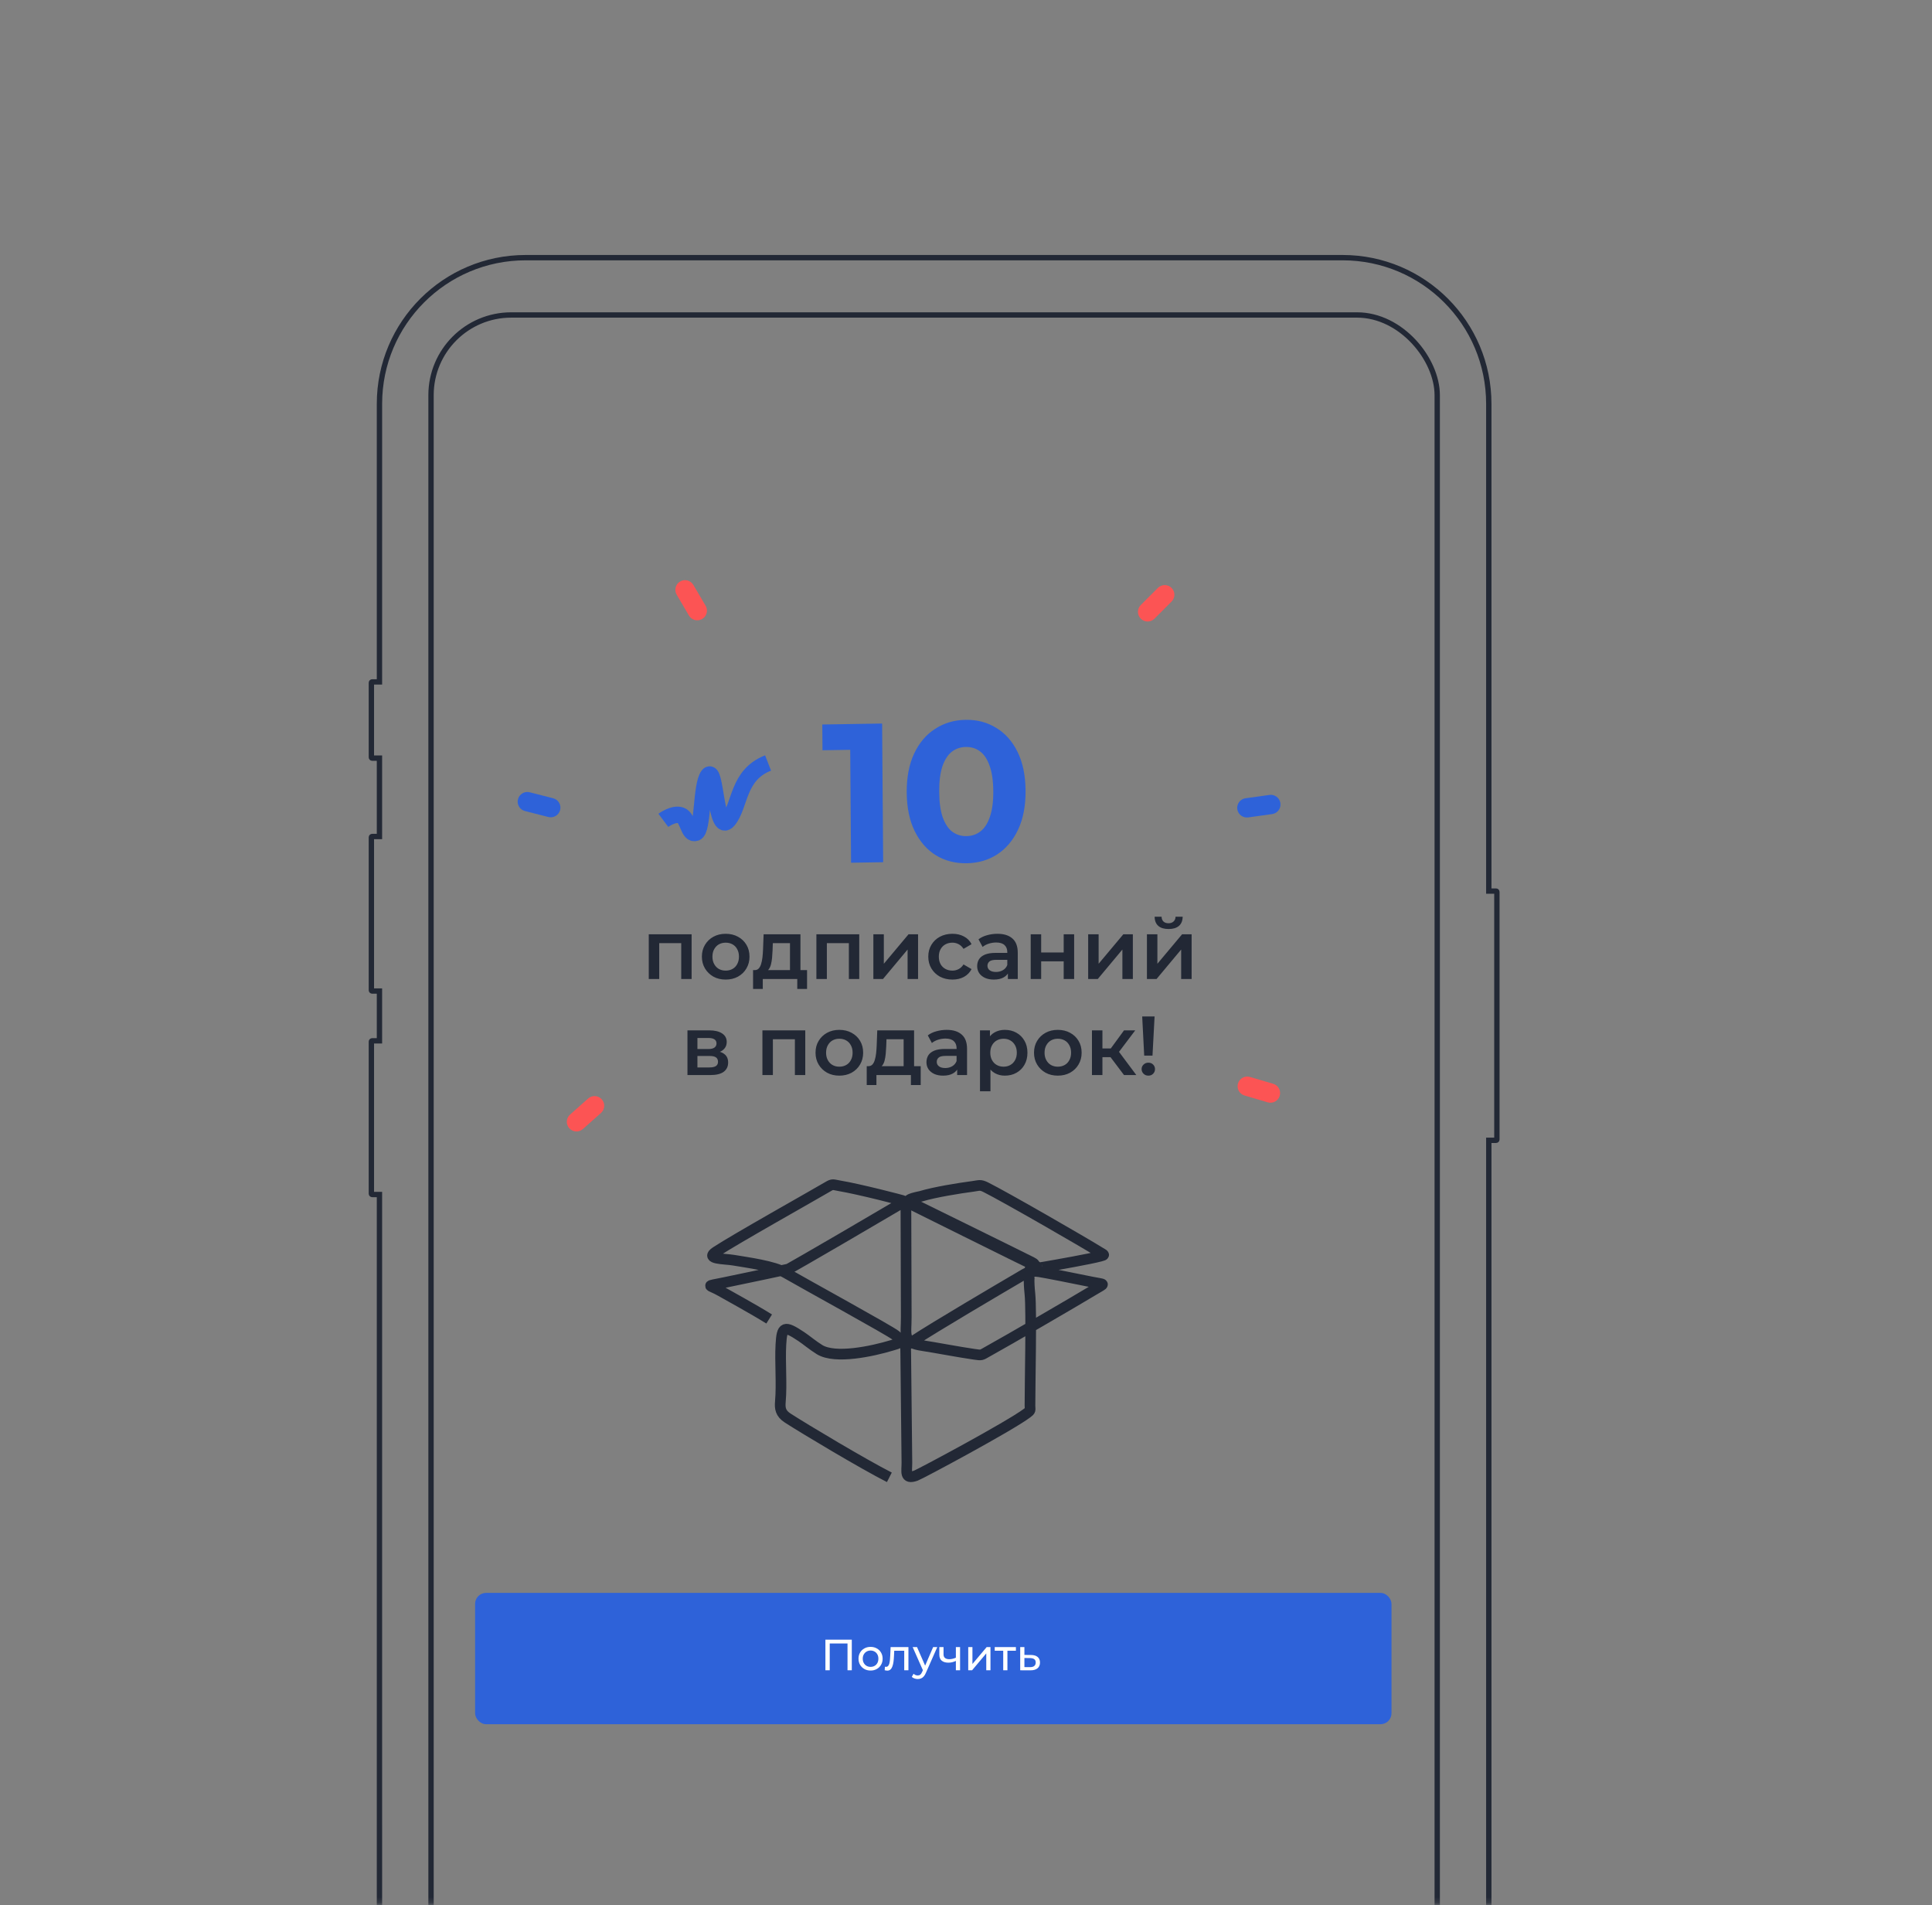 <?xml version="1.0" encoding="UTF-8"?> <svg xmlns="http://www.w3.org/2000/svg" width="362" height="357" viewBox="0 0 362 357" fill="none"><rect x="0" y="0" width="362" height="357" fill="#808080" stroke="none"/> <path d="M121.559 183.43V175.055H129.588V183.43H127.644V176.263L128.098 176.718H123.065L123.519 176.263V183.43H121.559ZM135.966 183.539C135.108 183.539 134.345 183.357 133.676 182.991C133.007 182.614 132.479 182.102 132.092 181.454C131.705 180.806 131.512 180.068 131.512 179.243C131.512 178.406 131.705 177.669 132.092 177.031C132.479 176.383 133.007 175.876 133.676 175.51C134.345 175.144 135.108 174.961 135.966 174.961C136.833 174.961 137.602 175.144 138.271 175.51C138.95 175.876 139.478 176.378 139.855 177.016C140.242 177.653 140.435 178.396 140.435 179.243C140.435 180.068 140.242 180.806 139.855 181.454C139.478 182.102 138.95 182.614 138.271 182.991C137.602 183.357 136.833 183.539 135.966 183.539ZM135.966 181.861C136.447 181.861 136.875 181.757 137.252 181.548C137.628 181.339 137.921 181.036 138.13 180.638C138.349 180.241 138.459 179.776 138.459 179.243C138.459 178.699 138.349 178.234 138.13 177.847C137.921 177.45 137.628 177.146 137.252 176.937C136.875 176.728 136.452 176.624 135.981 176.624C135.5 176.624 135.072 176.728 134.695 176.937C134.329 177.146 134.037 177.45 133.817 177.847C133.598 178.234 133.488 178.699 133.488 179.243C133.488 179.776 133.598 180.241 133.817 180.638C134.037 181.036 134.329 181.339 134.695 181.548C135.072 181.757 135.495 181.861 135.966 181.861ZM148.019 182.52V176.718H144.804L144.757 178.066C144.736 178.547 144.705 179.013 144.663 179.462C144.621 179.901 144.554 180.309 144.459 180.685C144.365 181.051 144.229 181.354 144.052 181.595C143.874 181.835 143.639 181.992 143.346 182.065L141.401 181.767C141.715 181.767 141.966 181.668 142.154 181.469C142.353 181.26 142.504 180.978 142.609 180.623C142.724 180.257 142.808 179.844 142.86 179.384C142.912 178.913 142.949 178.427 142.97 177.925L143.079 175.055H149.98V182.52H148.019ZM141.103 185.296V181.767H151.218V185.296H149.384V183.43H142.923V185.296H141.103ZM152.969 183.43V175.055H160.998V183.43H159.054V176.263L159.509 176.718H154.475L154.929 176.263V183.43H152.969ZM163.643 183.43V175.055H165.604V180.576L170.23 175.055H172.018V183.43H170.057V177.91L165.447 183.43H163.643ZM178.465 183.539C177.587 183.539 176.803 183.357 176.113 182.991C175.433 182.614 174.9 182.102 174.513 181.454C174.127 180.806 173.933 180.068 173.933 179.243C173.933 178.406 174.127 177.669 174.513 177.031C174.9 176.383 175.433 175.876 176.113 175.51C176.803 175.144 177.587 174.961 178.465 174.961C179.281 174.961 179.997 175.129 180.614 175.463C181.241 175.787 181.717 176.268 182.041 176.906L180.535 177.784C180.284 177.387 179.976 177.094 179.61 176.906C179.255 176.718 178.868 176.624 178.45 176.624C177.969 176.624 177.535 176.728 177.148 176.937C176.761 177.146 176.458 177.45 176.238 177.847C176.019 178.234 175.909 178.699 175.909 179.243C175.909 179.786 176.019 180.257 176.238 180.654C176.458 181.041 176.761 181.339 177.148 181.548C177.535 181.757 177.969 181.861 178.45 181.861C178.868 181.861 179.255 181.767 179.61 181.579C179.976 181.391 180.284 181.098 180.535 180.701L182.041 181.579C181.717 182.206 181.241 182.693 180.614 183.038C179.997 183.372 179.281 183.539 178.465 183.539ZM188.848 183.43V181.736L188.738 181.375V178.411C188.738 177.836 188.565 177.392 188.22 177.078C187.875 176.754 187.353 176.592 186.652 176.592C186.182 176.592 185.717 176.665 185.257 176.812C184.807 176.958 184.425 177.162 184.112 177.423L183.343 175.996C183.793 175.651 184.326 175.395 184.943 175.228C185.57 175.05 186.218 174.961 186.887 174.961C188.1 174.961 189.036 175.254 189.695 175.84C190.364 176.415 190.698 177.308 190.698 178.521V183.43H188.848ZM186.213 183.539C185.586 183.539 185.037 183.435 184.567 183.226C184.096 183.006 183.73 182.708 183.469 182.332C183.218 181.945 183.092 181.511 183.092 181.03C183.092 180.56 183.202 180.136 183.422 179.76C183.652 179.384 184.023 179.086 184.535 178.866C185.047 178.647 185.727 178.537 186.574 178.537H189.005V179.838H186.715C186.046 179.838 185.596 179.948 185.366 180.168C185.136 180.377 185.021 180.638 185.021 180.952C185.021 181.307 185.162 181.59 185.445 181.799C185.727 182.008 186.119 182.112 186.621 182.112C187.102 182.112 187.53 182.003 187.907 181.783C188.294 181.564 188.571 181.239 188.738 180.811L189.067 181.987C188.879 182.478 188.539 182.86 188.048 183.132C187.567 183.404 186.955 183.539 186.213 183.539ZM193.124 183.43V175.055H195.084V178.458H199.303V175.055H201.263V183.43H199.303V180.121H195.084V183.43H193.124ZM203.89 183.43V175.055H205.85V180.576L210.477 175.055H212.264V183.43H210.304V177.91L205.693 183.43H203.89ZM214.901 183.43V175.055H216.861V180.576L221.488 175.055H223.275V183.43H221.315V177.91L216.705 183.43H214.901ZM218.963 174.067C218.126 174.067 217.484 173.874 217.034 173.487C216.584 173.09 216.354 172.515 216.344 171.762H217.646C217.656 172.139 217.771 172.437 217.991 172.656C218.221 172.876 218.539 172.985 218.947 172.985C219.344 172.985 219.658 172.876 219.888 172.656C220.129 172.437 220.254 172.139 220.264 171.762H221.597C221.587 172.515 221.352 173.09 220.892 173.487C220.442 173.874 219.799 174.067 218.963 174.067ZM128.81 201.43V193.055H132.904C133.918 193.055 134.712 193.244 135.287 193.62C135.873 193.996 136.165 194.53 136.165 195.22C136.165 195.899 135.894 196.432 135.35 196.819C134.806 197.196 134.085 197.384 133.186 197.384L133.421 196.898C134.435 196.898 135.188 197.086 135.679 197.462C136.181 197.828 136.432 198.366 136.432 199.077C136.432 199.82 136.155 200.4 135.601 200.818C135.047 201.226 134.205 201.43 133.076 201.43H128.81ZM130.677 200.003H132.919C133.452 200.003 133.855 199.919 134.127 199.752C134.399 199.574 134.534 199.307 134.534 198.952C134.534 198.576 134.409 198.298 134.158 198.121C133.907 197.943 133.515 197.854 132.982 197.854H130.677V200.003ZM130.677 196.553H132.731C133.233 196.553 133.609 196.464 133.86 196.286C134.121 196.098 134.252 195.836 134.252 195.502C134.252 195.157 134.121 194.901 133.86 194.733C133.609 194.566 133.233 194.483 132.731 194.483H130.677V196.553ZM142.854 201.43V193.055H150.883V201.43H148.939V194.263L149.393 194.718H144.359L144.814 194.263V201.43H142.854ZM157.261 201.539C156.403 201.539 155.64 201.357 154.971 200.991C154.302 200.614 153.774 200.102 153.387 199.454C153 198.806 152.807 198.068 152.807 197.243C152.807 196.406 153 195.669 153.387 195.031C153.774 194.383 154.302 193.876 154.971 193.51C155.64 193.144 156.403 192.961 157.261 192.961C158.128 192.961 158.897 193.144 159.566 193.51C160.245 193.876 160.773 194.378 161.15 195.016C161.536 195.653 161.73 196.396 161.73 197.243C161.73 198.068 161.536 198.806 161.15 199.454C160.773 200.102 160.245 200.614 159.566 200.991C158.897 201.357 158.128 201.539 157.261 201.539ZM157.261 199.861C157.741 199.861 158.17 199.757 158.546 199.548C158.923 199.339 159.216 199.036 159.425 198.638C159.644 198.241 159.754 197.776 159.754 197.243C159.754 196.699 159.644 196.234 159.425 195.847C159.216 195.45 158.923 195.146 158.546 194.937C158.17 194.728 157.747 194.624 157.276 194.624C156.795 194.624 156.367 194.728 155.99 194.937C155.624 195.146 155.332 195.45 155.112 195.847C154.893 196.234 154.783 196.699 154.783 197.243C154.783 197.776 154.893 198.241 155.112 198.638C155.332 199.036 155.624 199.339 155.99 199.548C156.367 199.757 156.79 199.861 157.261 199.861ZM169.314 200.52V194.718H166.099L166.052 196.066C166.031 196.547 166 197.013 165.958 197.462C165.916 197.901 165.848 198.309 165.754 198.685C165.66 199.051 165.524 199.354 165.347 199.595C165.169 199.835 164.934 199.992 164.641 200.065L162.696 199.767C163.01 199.767 163.261 199.668 163.449 199.469C163.648 199.26 163.799 198.978 163.904 198.623C164.019 198.257 164.102 197.844 164.155 197.384C164.207 196.913 164.244 196.427 164.265 195.925L164.374 193.055H171.274V200.52H169.314ZM162.398 203.296V199.767H172.513V203.296H170.679V201.43H164.217V203.296H162.398ZM179.345 201.43V199.736L179.235 199.375V196.411C179.235 195.836 179.063 195.392 178.718 195.078C178.373 194.754 177.85 194.592 177.15 194.592C176.679 194.592 176.214 194.665 175.754 194.812C175.304 194.958 174.923 195.162 174.609 195.423L173.841 193.996C174.29 193.651 174.823 193.395 175.44 193.228C176.067 193.05 176.716 192.961 177.385 192.961C178.598 192.961 179.533 193.254 180.192 193.84C180.861 194.415 181.196 195.308 181.196 196.521V201.43H179.345ZM176.71 201.539C176.083 201.539 175.534 201.435 175.064 201.226C174.593 201.006 174.227 200.708 173.966 200.332C173.715 199.945 173.59 199.511 173.59 199.03C173.59 198.56 173.7 198.136 173.919 197.76C174.149 197.384 174.52 197.086 175.032 196.866C175.545 196.647 176.224 196.537 177.071 196.537H179.502V197.838H177.212C176.543 197.838 176.094 197.948 175.864 198.168C175.634 198.377 175.519 198.638 175.519 198.952C175.519 199.307 175.66 199.59 175.942 199.799C176.224 200.008 176.616 200.112 177.118 200.112C177.599 200.112 178.028 200.003 178.404 199.783C178.791 199.564 179.068 199.239 179.235 198.811L179.565 199.987C179.376 200.478 179.037 200.86 178.545 201.132C178.064 201.404 177.453 201.539 176.71 201.539ZM188.263 201.539C187.584 201.539 186.962 201.383 186.397 201.069C185.843 200.755 185.399 200.285 185.064 199.658C184.74 199.02 184.578 198.215 184.578 197.243C184.578 196.26 184.735 195.455 185.048 194.828C185.372 194.2 185.812 193.735 186.366 193.432C186.92 193.118 187.552 192.961 188.263 192.961C189.089 192.961 189.816 193.139 190.443 193.495C191.081 193.85 191.583 194.347 191.948 194.984C192.325 195.622 192.513 196.375 192.513 197.243C192.513 198.11 192.325 198.868 191.948 199.516C191.583 200.154 191.081 200.651 190.443 201.006C189.816 201.362 189.089 201.539 188.263 201.539ZM183.621 204.472V193.055H185.487V195.031L185.425 197.258L185.582 199.485V204.472H183.621ZM188.044 199.861C188.514 199.861 188.932 199.757 189.298 199.548C189.675 199.339 189.972 199.036 190.192 198.638C190.412 198.241 190.521 197.776 190.521 197.243C190.521 196.699 190.412 196.234 190.192 195.847C189.972 195.45 189.675 195.146 189.298 194.937C188.932 194.728 188.514 194.624 188.044 194.624C187.573 194.624 187.15 194.728 186.773 194.937C186.397 195.146 186.099 195.45 185.879 195.847C185.66 196.234 185.55 196.699 185.55 197.243C185.55 197.776 185.66 198.241 185.879 198.638C186.099 199.036 186.397 199.339 186.773 199.548C187.15 199.757 187.573 199.861 188.044 199.861ZM198.196 201.539C197.339 201.539 196.576 201.357 195.907 200.991C195.238 200.614 194.71 200.102 194.323 199.454C193.936 198.806 193.743 198.068 193.743 197.243C193.743 196.406 193.936 195.669 194.323 195.031C194.71 194.383 195.238 193.876 195.907 193.51C196.576 193.144 197.339 192.961 198.196 192.961C199.064 192.961 199.832 193.144 200.502 193.51C201.181 193.876 201.709 194.378 202.085 195.016C202.472 195.653 202.666 196.396 202.666 197.243C202.666 198.068 202.472 198.806 202.085 199.454C201.709 200.102 201.181 200.614 200.502 200.991C199.832 201.357 199.064 201.539 198.196 201.539ZM198.196 199.861C198.677 199.861 199.106 199.757 199.482 199.548C199.859 199.339 200.151 199.036 200.36 198.638C200.58 198.241 200.69 197.776 200.69 197.243C200.69 196.699 200.58 196.234 200.36 195.847C200.151 195.45 199.859 195.146 199.482 194.937C199.106 194.728 198.682 194.624 198.212 194.624C197.731 194.624 197.302 194.728 196.926 194.937C196.56 195.146 196.267 195.45 196.048 195.847C195.828 196.234 195.719 196.699 195.719 197.243C195.719 197.776 195.828 198.241 196.048 198.638C196.267 199.036 196.56 199.339 196.926 199.548C197.302 199.757 197.726 199.861 198.196 199.861ZM210.608 201.43L207.582 197.415L209.181 196.427L212.914 201.43H210.608ZM204.602 201.43V193.055H206.562V201.43H204.602ZM205.982 198.074V196.443H208.821V198.074H205.982ZM209.37 197.478L207.535 197.258L210.608 193.055H212.71L209.37 197.478ZM214.39 197.791L214.014 190.452H216.335L215.943 197.791H214.39ZM215.174 201.539C214.809 201.539 214.505 201.419 214.265 201.179C214.024 200.938 213.904 200.651 213.904 200.316C213.904 199.982 214.024 199.699 214.265 199.469C214.505 199.229 214.809 199.109 215.174 199.109C215.54 199.109 215.838 199.229 216.068 199.469C216.298 199.699 216.413 199.982 216.413 200.316C216.413 200.651 216.298 200.938 216.068 201.179C215.838 201.419 215.54 201.539 215.174 201.539Z" fill="#222835"></path> <path d="M159.464 161.646L159.287 137.89L161.904 140.447L154.11 140.572L154.074 135.746L165.283 135.567L165.477 161.55L159.464 161.646ZM181.128 161.745C179 161.779 177.091 161.29 175.4 160.277C173.71 159.24 172.375 157.727 171.395 155.738C170.415 153.749 169.914 151.332 169.893 148.486C169.872 145.641 170.336 143.208 171.286 141.188C172.236 139.168 173.549 137.625 175.223 136.559C176.898 135.468 178.799 134.905 180.927 134.871C183.08 134.837 184.989 135.339 186.655 136.376C188.345 137.388 189.68 138.889 190.66 140.878C191.64 142.867 192.14 145.284 192.162 148.13C192.183 150.976 191.718 153.409 190.768 155.428C189.818 157.448 188.506 159.004 186.832 160.095C185.181 161.16 183.28 161.711 181.128 161.745ZM181.09 156.66C182.104 156.644 182.98 156.345 183.718 155.764C184.481 155.182 185.068 154.27 185.48 153.026C185.916 151.781 186.127 150.182 186.112 148.227C186.097 146.272 185.863 144.679 185.408 143.449C184.978 142.219 184.378 141.325 183.607 140.768C182.86 140.211 181.98 139.94 180.965 139.957C179.975 139.972 179.099 140.271 178.336 140.852C177.598 141.433 177.011 142.346 176.575 143.591C176.164 144.835 175.965 146.434 175.98 148.389C175.994 150.344 176.217 151.936 176.646 153.167C177.101 154.397 177.702 155.291 178.448 155.848C179.219 156.405 180.1 156.676 181.09 156.66Z" fill="#2E62D9"></path> <mask id="mask0_942_45315" style="mask-type:alpha" maskUnits="userSpaceOnUse" x="0" y="0" width="362" height="357"> <rect x="1.36" y="356.244" width="355.574" height="359.925" rx="59.884" transform="rotate(-90 1.36 356.244)" fill="#DCF89F" stroke="white"></rect> </mask> <g mask="url(#mask0_942_45315)"> <path d="M278.956 166.459V166.959H279.456H280.322C280.404 166.959 280.47 167.026 280.47 167.108V213.506C280.47 213.589 280.404 213.655 280.322 213.655H279.456H278.956V214.155V459.623C278.956 474.751 266.692 487.015 251.564 487.015H98.492C83.363 487.015 71.1 474.751 71.1 459.623L71.099 224.31L71.099 223.81H70.599H69.733C69.651 223.81 69.585 223.743 69.585 223.661V195.163C69.585 195.081 69.651 195.015 69.733 195.015H70.599H71.099V194.515V186.187V185.687H70.599H69.733C69.651 185.687 69.585 185.62 69.585 185.538V156.878C69.585 156.796 69.651 156.73 69.733 156.73H70.599H71.099V156.23V142.549V142.049H70.599H69.733C69.651 142.049 69.585 141.982 69.585 141.9V127.917C69.585 127.835 69.651 127.768 69.733 127.768H70.599H71.099L71.099 127.268L71.1 75.667C71.1 60.539 83.363 48.275 98.492 48.275H251.564C266.692 48.275 278.956 60.539 278.956 75.667V166.459Z" stroke="#222835"></path> <rect x="80.763" y="59.015" width="188.53" height="346.837" rx="15.027" stroke="#222835"></rect> </g> <path d="M98.36 151.96C97.39 151.713 96.805 150.726 97.052 149.756C97.299 148.787 98.285 148.201 99.255 148.448L103.644 149.567C104.614 149.814 105.2 150.801 104.953 151.77C104.705 152.74 103.719 153.326 102.749 153.079L98.36 151.96Z" fill="#2E62D9"></path> <path d="M233.878 153.155C232.887 153.293 231.972 152.601 231.834 151.61C231.696 150.619 232.388 149.703 233.379 149.566L237.866 148.942C238.857 148.804 239.772 149.496 239.91 150.487C240.047 151.478 239.356 152.394 238.364 152.531L233.878 153.155Z" fill="#2E62D9"></path> <path d="M233.188 205.26C232.228 204.977 231.679 203.969 231.962 203.009C232.245 202.049 233.253 201.501 234.213 201.784L238.557 203.065C239.517 203.348 240.066 204.356 239.783 205.316C239.5 206.275 238.492 206.824 237.532 206.541L233.188 205.26Z" fill="#FC5454"></path> <path d="M110.2 205.825C110.948 205.161 112.094 205.229 112.758 205.978C113.422 206.726 113.354 207.871 112.605 208.536L109.217 211.542C108.469 212.206 107.323 212.138 106.659 211.39C105.995 210.641 106.063 209.496 106.812 208.832L110.2 205.825Z" fill="#FC5454"></path> <path d="M126.792 111.431C126.284 110.568 126.572 109.458 127.434 108.95C128.296 108.443 129.407 108.73 129.915 109.593L132.212 113.496C132.72 114.359 132.432 115.469 131.57 115.977C130.707 116.485 129.597 116.197 129.089 115.334L126.792 111.431Z" fill="#FC5454"></path> <path d="M216.953 110.154C217.66 109.447 218.807 109.447 219.515 110.154C220.223 110.862 220.223 112.009 219.515 112.717L216.312 115.92C215.605 116.627 214.457 116.627 213.75 115.92C213.042 115.212 213.042 114.065 213.75 113.357L216.953 110.154Z" fill="#FC5454"></path> <g clip-path="url(#clip0_942_45315)"> <path d="M124.291 153.703C124.291 153.703 126.16 152.301 127.561 152.768C128.963 153.236 128.963 156.506 130.365 156.039C131.767 155.572 131.299 147.161 132.701 145.292C134.103 143.423 134.103 156.506 136.439 153.703C138.775 150.899 138.137 145.207 143.915 142.956" stroke="#2E62D9" stroke-width="3.077"></path> </g> <path d="M166.639 276.798C161.707 274.286 150.805 267.767 147.599 265.7C146.217 264.81 146.112 263.837 146.219 262.607C146.512 259.249 146.133 255.267 146.316 251.942C146.506 248.492 146.941 248.3 150.155 250.442C151.102 251.073 152.31 252.105 153.561 252.873C156.509 254.684 163.443 253.184 167.11 252.076C168.468 251.665 169.443 251.546 167.824 250.197C166.814 249.356 150.561 240.434 147.207 238.495C144.953 237.192 140.163 236.58 137.488 236.123C135.743 235.826 131.99 235.951 134.159 234.53C137.878 232.094 152.135 224.11 155.106 222.356C156.077 221.782 156.013 221.965 157.312 222.182C160.877 222.777 169.24 224.913 169.534 225.077M170.621 225.303C170.534 225.259 170.463 225.219 170.406 225.183C169.594 224.663 172.257 224.232 172.579 224.135C175.118 223.365 179.703 222.627 182.218 222.295C183.483 222.128 183.641 221.915 184.712 222.451C188.304 224.246 202.866 232.631 206.152 234.671C206.896 235.133 207.114 235.119 206.175 235.369C204.231 235.889 198.333 236.93 195.288 237.458M192.831 239.463C192.802 240.167 192.841 241.137 192.978 242.454C193.306 245.625 192.975 259.69 192.987 263.355C192.99 264.265 193.197 264.202 192.432 264.775C189.101 267.271 172.451 276.185 171.598 276.487C169.422 277.259 169.943 275.698 169.926 274.017C169.881 269.402 169.748 257.456 169.708 253.562C169.691 251.923 169.499 252.331 171.04 251.314C175.137 248.612 187.408 241.398 190.967 239.311C192.367 238.49 192.926 238.002 194.757 238.284C195.913 238.462 201.541 239.575 204.615 240.209C207.113 240.723 207.178 240.361 205.038 241.651C200.748 244.235 188.999 251.053 185.118 253.202C183.762 253.953 184.056 253.958 182.521 253.743C179.941 253.382 174.515 252.358 172.978 252.142C169.008 251.584 169.825 250.232 169.805 246.743C169.772 241.135 169.773 230.377 169.745 226.866C169.732 225.198 169.724 224.932 167.856 226.081C167.058 226.571 148.132 237.655 147.657 237.793C147.29 237.899 139.592 239.498 135.645 240.325C131.954 241.097 132.809 240.607 135.127 241.962C135.978 242.46 141.048 245.214 144.12 247.135" stroke="#222835" stroke-width="2" stroke-miterlimit="2.613"></path> <path d="M169.519 225.07C169.519 225.07 191.77 236.129 194.34 237.354C194.861 237.602 194.798 237.511 195.318 237.453" stroke="#222835" stroke-width="2" stroke-miterlimit="2.613"></path> <path d="M170.574 225.281C170.574 225.281 189.986 234.812 193.291 236.478C194.598 237.137 193.153 237.079 192.937 237.956C192.821 238.43 192.826 239.586 192.826 239.586" stroke="#222835" stroke-width="2" stroke-miterlimit="2.613"></path> <rect x="89.019" y="298.455" width="171.706" height="24.603" rx="2.05" fill="#2E62D9"></rect> <path d="M154.657 312.955V307.214H159.602V312.955H158.798V307.715L158.995 307.928H155.263L155.468 307.715V312.955H154.657ZM163.122 313.004C162.685 313.004 162.297 312.909 161.958 312.717C161.619 312.526 161.351 312.263 161.154 311.93C160.957 311.591 160.859 311.208 160.859 310.782C160.859 310.35 160.957 309.967 161.154 309.634C161.351 309.3 161.619 309.041 161.958 308.855C162.297 308.663 162.685 308.568 163.122 308.568C163.554 308.568 163.94 308.663 164.279 308.855C164.623 309.041 164.891 309.3 165.082 309.634C165.279 309.962 165.378 310.344 165.378 310.782C165.378 311.214 165.279 311.596 165.082 311.93C164.891 312.263 164.623 312.526 164.279 312.717C163.94 312.909 163.554 313.004 163.122 313.004ZM163.122 312.315C163.401 312.315 163.65 312.253 163.869 312.127C164.093 312.001 164.268 311.823 164.393 311.594C164.519 311.359 164.582 311.088 164.582 310.782C164.582 310.47 164.519 310.202 164.393 309.978C164.268 309.749 164.093 309.571 163.869 309.445C163.65 309.319 163.401 309.256 163.122 309.256C162.843 309.256 162.595 309.319 162.376 309.445C162.157 309.571 161.982 309.749 161.851 309.978C161.72 310.202 161.654 310.47 161.654 310.782C161.654 311.088 161.72 311.359 161.851 311.594C161.982 311.823 162.157 312.001 162.376 312.127C162.595 312.253 162.843 312.315 163.122 312.315ZM165.761 312.947L165.81 312.283C165.848 312.288 165.884 312.294 165.916 312.299C165.949 312.304 165.979 312.307 166.007 312.307C166.182 312.307 166.318 312.247 166.417 312.127C166.521 312.007 166.597 311.848 166.646 311.651C166.696 311.449 166.731 311.222 166.753 310.97C166.775 310.719 166.791 310.467 166.802 310.216L166.876 308.609H170.214V312.955H169.426V309.068L169.615 309.297H167.384L167.565 309.06L167.507 310.265C167.491 310.648 167.461 311.006 167.417 311.34C167.373 311.673 167.305 311.966 167.212 312.217C167.125 312.468 167.002 312.665 166.843 312.807C166.69 312.95 166.491 313.021 166.245 313.021C166.173 313.021 166.097 313.012 166.015 312.996C165.938 312.985 165.854 312.969 165.761 312.947ZM171.957 314.595C171.75 314.595 171.547 314.56 171.351 314.489C171.154 314.423 170.984 314.325 170.842 314.193L171.178 313.603C171.288 313.707 171.408 313.786 171.539 313.841C171.67 313.895 171.81 313.923 171.957 313.923C172.149 313.923 172.307 313.874 172.433 313.775C172.559 313.677 172.676 313.502 172.786 313.25L173.056 312.652L173.138 312.553L174.844 308.609H175.615L173.507 313.39C173.382 313.696 173.24 313.936 173.081 314.111C172.928 314.286 172.758 314.409 172.573 314.48C172.387 314.557 172.182 314.595 171.957 314.595ZM172.991 313.094L171.006 308.609H171.826L173.516 312.479L172.991 313.094ZM179.16 311.175C178.931 311.285 178.693 311.372 178.447 311.438C178.206 311.498 177.957 311.528 177.7 311.528C177.176 311.528 176.76 311.405 176.454 311.159C176.153 310.913 176.003 310.533 176.003 310.019V308.609H176.79V309.97C176.79 310.282 176.886 310.511 177.077 310.659C177.274 310.806 177.536 310.88 177.864 310.88C178.072 310.88 178.285 310.853 178.504 310.798C178.728 310.744 178.947 310.667 179.16 310.569V311.175ZM179.103 312.955V308.609H179.89V312.955H179.103ZM181.419 312.955V308.609H182.206V311.774L184.871 308.609H185.585V312.955H184.797V309.79L182.14 312.955H181.419ZM187.974 312.955V309.092L188.171 309.297H186.383V308.609H190.352V309.297H188.572L188.761 309.092V312.955H187.974ZM193.166 310.085C193.718 310.09 194.139 310.216 194.429 310.462C194.719 310.708 194.864 311.055 194.864 311.504C194.864 311.974 194.705 312.337 194.388 312.594C194.071 312.846 193.623 312.969 193.043 312.963L191.157 312.955V308.609H191.944V310.077L193.166 310.085ZM192.978 312.365C193.333 312.37 193.601 312.299 193.781 312.151C193.967 312.004 194.06 311.785 194.06 311.495C194.06 311.211 193.97 311.003 193.79 310.872C193.609 310.741 193.338 310.672 192.978 310.667L191.944 310.651V312.356L192.978 312.365Z" fill="white"></path> <defs> <clipPath id="clip0_942_45315"> <rect width="22.428" height="22.428" fill="white" transform="translate(122.422 138.283)"></rect> </clipPath> </defs> </svg> 